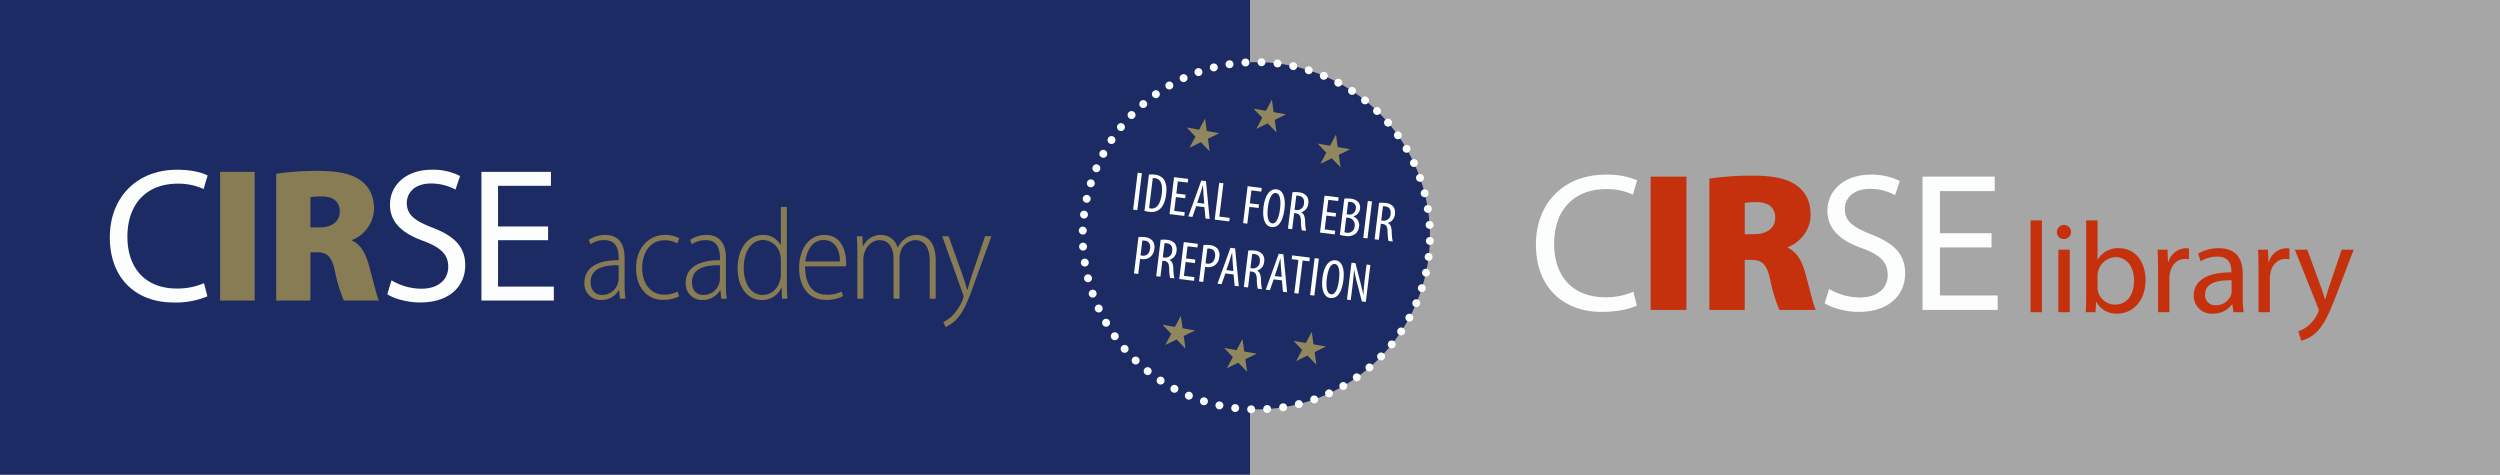 <?xml version="1.0" encoding="UTF-8"?> <svg xmlns="http://www.w3.org/2000/svg" xmlns:xlink="http://www.w3.org/1999/xlink" width="790" height="150" viewBox="0 0 790 150"><rect x="0" y="0" width="790" height="150" fill="#808080" stroke="none"/><defs><clipPath id="a"><rect width="790" height="150" fill="none"></rect></clipPath></defs><rect x="395" width="395" height="150" fill="#a6a6a6"></rect><rect width="395" height="150" fill="#1d2b65"></rect><path d="M517.224,96.557c-1.937,1-5.998,2-11.122,2-11.872,0-20.745-7.498-20.745-21.308,0-13.184,8.936-22.057,21.995-22.057a24.101,24.101,0,0,1,9.997,1.812l-1.374,4.499a19.294,19.294,0,0,0-8.436-1.75c-9.873,0-16.434,6.311-16.434,17.308,0,10.311,5.937,16.871,16.121,16.871a21.853,21.853,0,0,0,8.936-1.75Z" fill="#fcfefe"></path><g><path d="M532.909,55.817V97.932H521.6V55.817Z" fill="#c5300d"></path><path d="M540.158,56.442a91.8,91.8,0,0,1,13.622-.938c6.436,0,11.06.875,14.246,3.312,2.687,2.062,4.124,5.061,4.124,9.123,0,5.249-3.937,8.935-7.186,10.185v.188c2.749,1.25,4.312,3.937,5.373,7.561,1.25,4.312,2.625,10.435,3.438,12.06H562.277a51.545,51.545,0,0,1-2.937-9.748c-1.124-4.998-2.687-6.061-6.186-6.061h-1.812V97.932H540.158ZM551.343,74h2.937c4.249,0,6.687-2.062,6.687-5.186,0-3.125-2.062-4.937-5.812-4.937a19.497,19.497,0,0,0-3.812.25Z" fill="#c5300d"></path></g><g><path d="M578.025,91.309a19.016,19.016,0,0,0,9.686,2.687c5.561,0,8.81-2.874,8.81-7.123,0-3.937-2.249-6.249-7.936-8.373-6.873-2.375-11.122-5.999-11.122-11.872,0-6.561,5.437-11.435,13.622-11.435a19.7,19.7,0,0,1,9.247,2l-1.499,4.499a15.589,15.589,0,0,0-7.936-2c-5.749,0-7.936,3.437-7.936,6.311,0,3.874,2.562,5.811,8.373,8.061,7.123,2.812,10.685,6.186,10.685,12.372,0,6.436-4.749,12.122-14.684,12.122-4.062,0-8.498-1.25-10.748-2.749Z" fill="#fcfefe"></path><path d="M629.326,78.187H613.018v15.184h18.246v4.562H607.52V55.817h22.807v4.562H613.018V73.688h16.309Z" fill="#fcfefe"></path></g><g><path d="M641.66,69.649h3.596v29.013h-3.596Z" fill="#c5300d"></path><path d="M652.16,75.533a2.137,2.137,0,0,1-2.166-2.206,2.227,2.227,0,1,1,2.207,2.206Zm-1.716,23.129V78.885H654.04V98.662Z" fill="#c5300d"></path><path d="M659.229,69.649h3.596V82.031h.082a7.337,7.337,0,0,1,6.742-3.597c4.903,0,8.336,4.087,8.336,10.053,0,7.11-4.495,10.624-8.908,10.624a7.086,7.086,0,0,1-6.62-3.719H662.375l-.205,3.27h-3.105c.123-1.349.164-3.351.164-5.107Zm3.596,21.085a6.808,6.808,0,0,0,.122,1.308,5.585,5.585,0,0,0,5.395,4.209c3.8,0,6.007-3.064,6.007-7.601,0-4.004-2.043-7.396-5.885-7.396a5.97,5.97,0,0,0-5.639,5.925Z" fill="#c5300d"></path><path d="M681.944,85.055c0-2.329-.041-4.331-.164-6.17h3.146l.164,3.882h.122a5.982,5.982,0,0,1,5.517-4.332,7.289,7.289,0,0,1,.98.082v3.392a10.19,10.19,0,0,0-1.226-.082c-2.533,0-4.332,1.921-4.822,4.577a11.236,11.236,0,0,0-.122,1.675v10.584h-3.596Z" fill="#c5300d"></path><path d="M708.706,93.922a33.213,33.213,0,0,0,.286,4.74h-3.228l-.327-2.492h-.123a7.306,7.306,0,0,1-6.048,2.941,5.634,5.634,0,0,1-6.047-5.68c0-4.781,4.249-7.396,11.891-7.355V85.668c0-1.635-.449-4.618-4.495-4.577a9.526,9.526,0,0,0-5.189,1.472l-.817-2.411a12.809,12.809,0,0,1,6.538-1.717c6.089,0,7.56,4.128,7.56,8.091Zm-3.514-5.353c-3.923-.082-8.377.612-8.377,4.454a3.15,3.15,0,0,0,3.351,3.432,4.99,4.99,0,0,0,4.862-3.31,3.681,3.681,0,0,0,.164-1.145Z" fill="#c5300d"></path><path d="M713.689,85.055c0-2.329-.041-4.331-.164-6.17h3.146l.164,3.882h.122a5.982,5.982,0,0,1,5.517-4.332,7.275,7.275,0,0,1,.98.082v3.392a10.19,10.19,0,0,0-1.226-.082c-2.533,0-4.331,1.921-4.822,4.577a11.236,11.236,0,0,0-.122,1.675v10.584h-3.596Z" fill="#c5300d"></path><path d="M729.093,78.885l4.29,11.687c.49,1.308.98,2.86,1.308,4.045h.082c.367-1.185.776-2.696,1.267-4.127l3.923-11.604h3.8l-5.394,14.098c-2.574,6.783-4.331,10.216-6.783,12.381a10.199,10.199,0,0,1-4.413,2.289l-.899-2.983a9.519,9.519,0,0,0,3.146-1.757,11.358,11.358,0,0,0,3.024-4.005,2.589,2.589,0,0,0,.286-.858,2.491,2.491,0,0,0-.286-.939l-7.273-18.225Z" fill="#c5300d"></path></g><g clip-path="url(#a)"><path d="M173.194,71.561h-15.812v-12.855h16.718v-4.406h-21.969v40.678h22.874v-4.406h-17.623V75.906h15.812Zm-50.804,21.425c2.173,1.448,6.458,2.595,10.381,2.595,9.596,0,14.243-5.432,14.243-11.708,0-5.975-3.501-9.295-10.381-11.95-5.613-2.173-8.087-4.044-8.087-7.846,0-2.776,2.112-6.095,7.665-6.095a16.206,16.206,0,0,1,7.725,1.931l1.448-4.285a18.479,18.479,0,0,0-8.992-1.992c-7.906,0-13.157,4.708-13.157,11.045,0,5.733,4.104,9.173,10.743,11.527,5.492,2.112,7.664,4.285,7.664,8.087,0,4.104-3.138,6.941-8.509,6.941a18.6,18.6,0,0,1-9.415-2.656Z" fill="#fcfefe"></path><path d="M98.087,62.327a18.898,18.898,0,0,1,3.681-.241c3.621,0,5.613,1.75,5.613,4.768,0,3.017-2.354,5.009-6.458,5.009H98.087ZM87.284,94.978H98.087V79.709h1.75c3.38,0,4.889,1.026,5.975,5.854a49.756,49.756,0,0,0,2.836,9.415h11.105c-.784-1.569-2.112-7.484-3.319-11.648-1.026-3.5-2.535-6.096-5.19-7.303v-.181a10.924,10.924,0,0,0,6.94-9.837c0-3.923-1.388-6.82-3.983-8.812-3.078-2.353-7.544-3.198-13.76-3.198a88.67,88.67,0,0,0-13.157.905Zm-17.731,0H80.477V54.3H69.553Z" fill="#887c55"></path><path d="M64.46,89.486a21.015,21.015,0,0,1-8.57,1.69c-9.898,0-15.631-6.397-15.631-16.356,0-10.682,6.337-16.778,15.872-16.778a19.132,19.132,0,0,1,8.208,1.69l1.268-4.285c-1.388-.724-4.587-1.81-9.657-1.81-12.613,0-21.244,8.63-21.244,21.364,0,13.338,8.631,20.581,20.098,20.581a26.05,26.05,0,0,0,10.742-1.932Z" fill="#fcfefe"></path><path d="M297.744,74.65l6.541,18.265a2.595,2.595,0,0,1,.164.822,2.778,2.778,0,0,1-.205.946,16.753,16.753,0,0,1-2.88,4.649,10.198,10.198,0,0,1-3.291,2.427l.741,1.604a11.553,11.553,0,0,0,3.291-2.303c2.55-2.592,4.113-6.747,6.211-12.753l4.978-13.657h-2.016l-4.237,12.547c-.494,1.645-.987,3.249-1.357,4.442h-.083c-.329-1.275-.781-2.838-1.316-4.36l-4.525-12.629Zm-26.824,19.745h1.892V82.096a6.477,6.477,0,0,1,.247-1.851c.617-2.428,2.55-4.361,4.895-4.361,3.044,0,4.402,2.592,4.402,5.883v12.628h1.892V81.684a7.604,7.604,0,0,1,.288-1.974,5.102,5.102,0,0,1,4.648-3.826c3.291,0,4.608,2.715,4.608,6.664v11.847h1.892V82.219c0-6.787-3.867-7.98-5.842-7.98a6.178,6.178,0,0,0-4.154,1.398,7.929,7.929,0,0,0-1.975,2.592h-.082a5.361,5.361,0,0,0-5.142-3.99,6.091,6.091,0,0,0-5.759,3.62h-.083l-.123-3.209h-1.769c.082,1.522.165,2.674.165,4.689Zm-16.422-11.765c.329-3.085,2.016-6.787,5.759-6.787,3.785,0,5.225,3.414,5.143,6.787Zm12.835,1.522a10.432,10.432,0,0,0,.041-1.192c0-3.045-1.152-8.721-6.87-8.721-4.648,0-7.98,4.072-7.98,10.572,0,5.841,3.085,9.955,8.392,9.955a11.083,11.083,0,0,0,5.471-1.193l-.453-1.481a9.396,9.396,0,0,1-4.771,1.028c-3.497,0-6.747-2.139-6.747-8.968Zm-20.585,2.551a6.308,6.308,0,0,1-.164,1.563c-.864,3.456-3.25,4.937-5.554,4.937-4.113,0-6.006-4.114-6.006-8.557,0-4.895,2.222-8.803,6.13-8.803a5.673,5.673,0,0,1,5.43,4.813,8.099,8.099,0,0,1,.164,1.686Zm0-21.309v12.053h-.082a6.066,6.066,0,0,0-5.636-3.208c-4.278,0-7.939,3.825-7.939,10.572,0,6.252,3.373,9.996,7.61,9.996a6.572,6.572,0,0,0,6.171-3.826h.123l.124,3.414h1.686c-.082-1.192-.164-3.126-.164-4.442V65.394Zm-19.247,22.708a4.377,4.377,0,0,1-.164,1.193,5.161,5.161,0,0,1-5.101,3.908c-1.851,0-3.579-1.193-3.579-4.073,0-4.895,5.389-5.389,8.844-5.307Zm1.892-6.5c0-3.908-1.398-7.363-6.17-7.363a9.213,9.213,0,0,0-5.142,1.563l.535,1.398a7.422,7.422,0,0,1,4.319-1.316c4.155-.041,4.566,3.373,4.566,5.759v.576c-6.952-.041-10.819,2.551-10.819,7.158a5.154,5.154,0,0,0,5.348,5.43,6.348,6.348,0,0,0,5.512-3.044h.124l.247,2.632h1.727a33.958,33.958,0,0,1-.247-4.607Zm-15.273,10.531a9.52,9.52,0,0,1-4.196.987c-4.114,0-6.993-3.291-6.993-8.474,0-4.525,2.303-8.721,7.075-8.721a7.876,7.876,0,0,1,3.991.987l.658-1.604a8.669,8.669,0,0,0-4.443-1.069c-5.512,0-9.215,4.442-9.215,10.448,0,6.13,3.456,10.079,8.598,10.079a10.867,10.867,0,0,0,5.019-1.152Zm-18.634-4.031a4.343,4.343,0,0,1-.165,1.193,5.16,5.16,0,0,1-5.101,3.908c-1.851,0-3.579-1.193-3.579-4.073,0-4.895,5.389-5.389,8.845-5.307Zm1.892-6.5c0-3.908-1.399-7.363-6.17-7.363a9.216,9.216,0,0,0-5.143,1.563l.535,1.398a7.425,7.425,0,0,1,4.32-1.316c4.154-.041,4.566,3.373,4.566,5.759v.576c-6.952-.041-10.819,2.551-10.819,7.158a5.154,5.154,0,0,0,5.348,5.43,6.348,6.348,0,0,0,5.512-3.044h.123l.247,2.632h1.728a33.796,33.796,0,0,1-.247-4.607Z" fill="#887c55"></path><path d="M390.315,128.948a54.857,54.857,0,1,0-47.763-61.134,54.858,54.858,0,0,0,47.763,61.134" fill="#1d2b65"></path><path d="M395.367,129.337a54.867,54.867,0,0,0,55.715-45.643" fill="none" stroke="#fcfefe" stroke-linecap="round" stroke-linejoin="round" stroke-width="2.5" stroke-dasharray="0 5.07"></path><path d="M451.837,76.132a54.867,54.867,0,0,0-45.643-55.715" fill="none" stroke="#fcfefe" stroke-linecap="round" stroke-linejoin="round" stroke-width="2.5" stroke-dasharray="0 5.07"></path><path d="M398.633,19.663a54.867,54.867,0,0,0-55.715,45.643" fill="none" stroke="#fcfefe" stroke-linecap="round" stroke-linejoin="round" stroke-width="2.5" stroke-dasharray="0 5.07"></path><path d="M342.163,72.867a54.867,54.867,0,0,0,45.643,55.715" fill="none" stroke="#fcfefe" stroke-linecap="round" stroke-linejoin="round" stroke-width="2.5" stroke-dasharray="0 5.07"></path><path d="M390.314,128.948h0m-47.763-61.134h0m61.134-47.763h0m47.763,61.134h0" fill="none" stroke="#fcfefe" stroke-linecap="round" stroke-linejoin="round" stroke-width="2.5"></path></g><g><path d="M360.832,54.739l-1.433,11.667-1.333-.163,1.433-11.668Z" fill="#fcfefe"></path><path d="M363.061,55.188a6.265,6.265,0,0,1,1.828-.004,3.957,3.957,0,0,1,2.626,1.219c.805.89,1.295,2.479.995,4.919-.327,2.666-1.164,4.039-2.008,4.762a4.192,4.192,0,0,1-3.373.851,7.574,7.574,0,0,1-1.474-.304Zm.053,10.585a2.832,2.832,0,0,0,.498.096c1.472.181,3.021-.701,3.51-4.683.361-2.942-.341-4.663-2.211-4.893a2.367,2.367,0,0,0-.631-.007Z" fill="#fcfefe"></path><path d="M374.515,62.639l-2.926-.359-.538,4.38,3.324.408-.143,1.159-4.657-.571,1.433-11.668,4.449.547-.142,1.16-3.116-.383-.472,3.843,2.926.359Z" fill="#fcfefe"></path><path d="M378.002,65.141,376.811,68.544l-1.298-.16,4.099-11.34,1.471.181,1.164,11.986-1.315-.161-.333-3.591Zm2.538-.778-.242-3.034c-.071-.853-.108-1.841-.14-2.724l-.052-.006c-.247.865-.543,1.849-.814,2.623l-.968,2.868Z" fill="#fcfefe"></path><path d="M385.271,57.74l1.333.163-1.294,10.542,3.272.401-.138,1.126-4.604-.565Z" fill="#fcfefe"></path><path d="M394.253,58.842l4.449.546-.142,1.16-3.117-.382-.502,4.085,2.91.356-.139,1.125-2.909-.356-.65,5.297-1.333-.163Z" fill="#fcfefe"></path><path d="M401.77,71.75c-1.938-.238-2.984-2.458-2.502-6.388.475-3.86,2.134-5.782,4.16-5.533,1.989.244,2.919,2.555,2.462,6.276-.536,4.362-2.233,5.876-4.103,5.646Zm.248-1.165c1.488.184,2.199-2.312,2.48-4.598.268-2.181.186-4.81-1.318-4.994-1.507-.186-2.255,2.323-2.527,4.539-.295,2.266-.156,4.866,1.35,5.051Z" fill="#fcfefe"></path><path d="M408.408,60.756a7.663,7.663,0,0,1,1.948.01,3.63,3.63,0,0,1,2.53,1.154,3.173,3.173,0,0,1,.532,2.386,3.104,3.104,0,0,1-2.239,2.782l-.004.034c.833.366,1.181,1.253,1.236,2.806a16.036,16.036,0,0,0,.314,3.025l-1.352-.166a15.266,15.266,0,0,1-.27-2.949c-.062-1.643-.492-2.293-1.634-2.433l-.52-.064-.623,5.072-1.333-.163Zm.672,5.547.553.068a2.131,2.131,0,0,0,2.417-2.076c.163-1.333-.286-2.249-1.722-2.442a2.643,2.643,0,0,0-.7-.016Z" fill="#fcfefe"></path><path d="M422.061,68.477l-2.926-.359-.537,4.38,3.322.408-.143,1.159-4.656-.571,1.434-11.668,4.447.547-.142,1.16-3.115-.383-.472,3.843,2.925.359Z" fill="#fcfefe"></path><path d="M424.799,62.769a8.1,8.1,0,0,1,1.983.015,3.747,3.747,0,0,1,2.481,1.112,2.885,2.885,0,0,1-1.604,4.478l-.007.052a2.871,2.871,0,0,1,1.799,3.243,3.358,3.358,0,0,1-1.114,2.2,3.998,3.998,0,0,1-3.21.678,9.49,9.49,0,0,1-1.733-.335Zm.049,10.619a3.394,3.394,0,0,0,.668.135,2.123,2.123,0,0,0,2.553-2.041,2.257,2.257,0,0,0-2.061-2.678l-.589-.072Zm.695-5.661.605.074a2.028,2.028,0,0,0,2.277-1.811,1.729,1.729,0,0,0-1.686-2.158,2.377,2.377,0,0,0-.72,0Z" fill="#fcfefe"></path><path d="M433.56,63.668l-1.433,11.668-1.332-.164,1.432-11.667Z" fill="#fcfefe"></path><path d="M435.789,64.118a7.612,7.612,0,0,1,1.947.011,3.624,3.624,0,0,1,2.53,1.154,3.162,3.162,0,0,1,.532,2.385,3.104,3.104,0,0,1-2.239,2.783l-.004.034c.833.365,1.181,1.252,1.237,2.805a16.009,16.009,0,0,0,.313,3.027l-1.351-.166a15.199,15.199,0,0,1-.27-2.951c-.062-1.642-.492-2.292-1.635-2.433l-.52-.063-.623,5.072-1.332-.164Zm.671,5.548.554.067a2.13,2.13,0,0,0,2.416-2.075c.164-1.333-.287-2.249-1.721-2.442a2.65,2.65,0,0,0-.701-.016Z" fill="#fcfefe"></path></g><g><path d="M359.76,74.916a7.722,7.722,0,0,1,1.967.013,3.675,3.675,0,0,1,2.492,1.167A3.388,3.388,0,0,1,364.77,78.625a3.734,3.734,0,0,1-1.003,2.301,3.424,3.424,0,0,1-2.912.961c-.226-.027-.398-.049-.587-.09l-.587,4.777-1.333-.164Zm.644,5.773a4.682,4.682,0,0,0,.533.1c1.298.16,2.287-.598,2.489-2.242.146-1.193-.206-2.328-1.695-2.51a2.714,2.714,0,0,0-.755-.004Z" fill="#fcfefe"></path><path d="M366.77,75.777a7.623,7.623,0,0,1,1.949.011,3.625,3.625,0,0,1,2.53,1.154,3.167,3.167,0,0,1,.533,2.385,3.106,3.106,0,0,1-2.239,2.783l-.004.035c.834.365,1.182,1.252,1.237,2.805a16.114,16.114,0,0,0,.313,3.025l-1.35-.166a15.242,15.242,0,0,1-.27-2.949c-.062-1.643-.492-2.293-1.634-2.434l-.52-.062-.623,5.072-1.333-.164Zm.671,5.547.554.068a2.13,2.13,0,0,0,2.417-2.074c.164-1.334-.287-2.252-1.721-2.445a2.692,2.692,0,0,0-.701-.016Z" fill="#fcfefe"></path><path d="M377.583,83.15l-2.926-.359-.538,4.379,3.324.408-.143,1.16-4.656-.572,1.433-11.668,4.449.547-.142,1.16-3.116-.383-.472,3.842,2.926.359Z" fill="#fcfefe"></path><path d="M380.304,77.439a7.713,7.713,0,0,1,1.967.012,3.673,3.673,0,0,1,2.492,1.168,3.378,3.378,0,0,1,.551,2.527,3.735,3.735,0,0,1-1.003,2.303,3.417,3.417,0,0,1-2.912.959c-.225-.027-.398-.049-.586-.09l-.587,4.779-1.333-.164Zm.644,5.771a4.248,4.248,0,0,0,.533.102c1.298.16,2.287-.598,2.489-2.242.146-1.195-.206-2.328-1.695-2.512a2.771,2.771,0,0,0-.755-.004Z" fill="#fcfefe"></path><path d="M387.214,86.406l-1.191,3.402-1.298-.158,4.099-11.342,1.471.182,1.164,11.986-1.315-.162-.332-3.59Zm2.538-.779-.243-3.033c-.071-.854-.108-1.842-.14-2.723l-.052-.008c-.247.867-.543,1.85-.814,2.623l-.967,2.869Z" fill="#fcfefe"></path><path d="M394.462,79.178a7.671,7.671,0,0,1,1.949.01,3.63,3.63,0,0,1,2.53,1.154,3.171,3.171,0,0,1,.532,2.385,3.105,3.105,0,0,1-2.239,2.783l-.005.035c.834.365,1.182,1.25,1.237,2.805a15.982,15.982,0,0,0,.313,3.025l-1.351-.166a15.256,15.256,0,0,1-.27-2.949c-.062-1.643-.492-2.293-1.634-2.434l-.52-.062-.623,5.072-1.333-.164Zm.671,5.547.554.068a2.131,2.131,0,0,0,2.417-2.076c.163-1.334-.287-2.25-1.721-2.443a2.7,2.7,0,0,0-.702-.016Z" fill="#fcfefe"></path><path d="M402.48,88.279l-1.191,3.404-1.298-.16,4.098-11.34,1.472.182,1.164,11.986-1.315-.162-.332-3.59Zm2.538-.777-.242-3.035c-.071-.852-.108-1.84-.141-2.723l-.052-.006c-.247.865-.544,1.85-.813,2.623l-.968,2.869Z" fill="#fcfefe"></path><path d="M410.294,82.158l-2.128-.262.146-1.193,5.591.686-.146,1.195-2.129-.262L410.342,92.795l-1.334-.164Z" fill="#fcfefe"></path><path d="M416.759,81.74l-1.433,11.666-1.333-.162,1.433-11.668Z" fill="#fcfefe"></path><path d="M420.398,94.17c-1.938-.238-2.984-2.457-2.502-6.387.474-3.861,2.133-5.783,4.159-5.533,1.989.244,2.919,2.555,2.462,6.275-.535,4.363-2.232,5.877-4.102,5.646Zm.248-1.164c1.488.182,2.199-2.312,2.479-4.598.269-2.182.187-4.811-1.319-4.996-1.506-.184-2.254,2.326-2.525,4.541-.296,2.266-.157,4.865,1.349,5.051Z" fill="#fcfefe"></path><path d="M425.641,94.674l1.433-11.668,1.247.152,1.476,5.734c.329,1.324.746,2.939.989,4.252l.034.004c.121-1.848.255-3.361.503-5.387l.513-4.172,1.194.146-1.433,11.668-1.247-.152-1.526-5.881a37.526,37.526,0,0,1-.915-4.137l-.035-.004c-.087,1.57-.235,3.062-.541,5.557l-.496,4.033Z" fill="#fcfefe"></path></g><polygon points="374.615 110.165 373.145 99.783 368.226 109.017 377.644 104.424 367.339 102.615 374.615 110.165" fill="#90875d"></polygon><polygon points="394.096 117.507 392.626 107.125 387.708 116.36 397.125 111.767 386.821 109.958 394.096 117.507" fill="#90875d"></polygon><polygon points="415.979 115.243 414.509 104.861 409.59 114.096 419.008 109.503 408.703 107.694 415.979 115.243" fill="#90875d"></polygon><polygon points="382.268 47.835 380.798 37.453 375.879 46.687 385.297 42.094 374.992 40.285 382.268 47.835" fill="#90875d"></polygon><polygon points="403.383 41.874 401.913 31.492 396.995 40.726 406.412 36.133 396.108 34.324 403.383 41.874" fill="#90875d"></polygon><polygon points="423.632 52.914 422.162 42.532 417.243 51.766 426.661 47.173 416.356 45.364 423.632 52.914" fill="#90875d"></polygon></svg> 